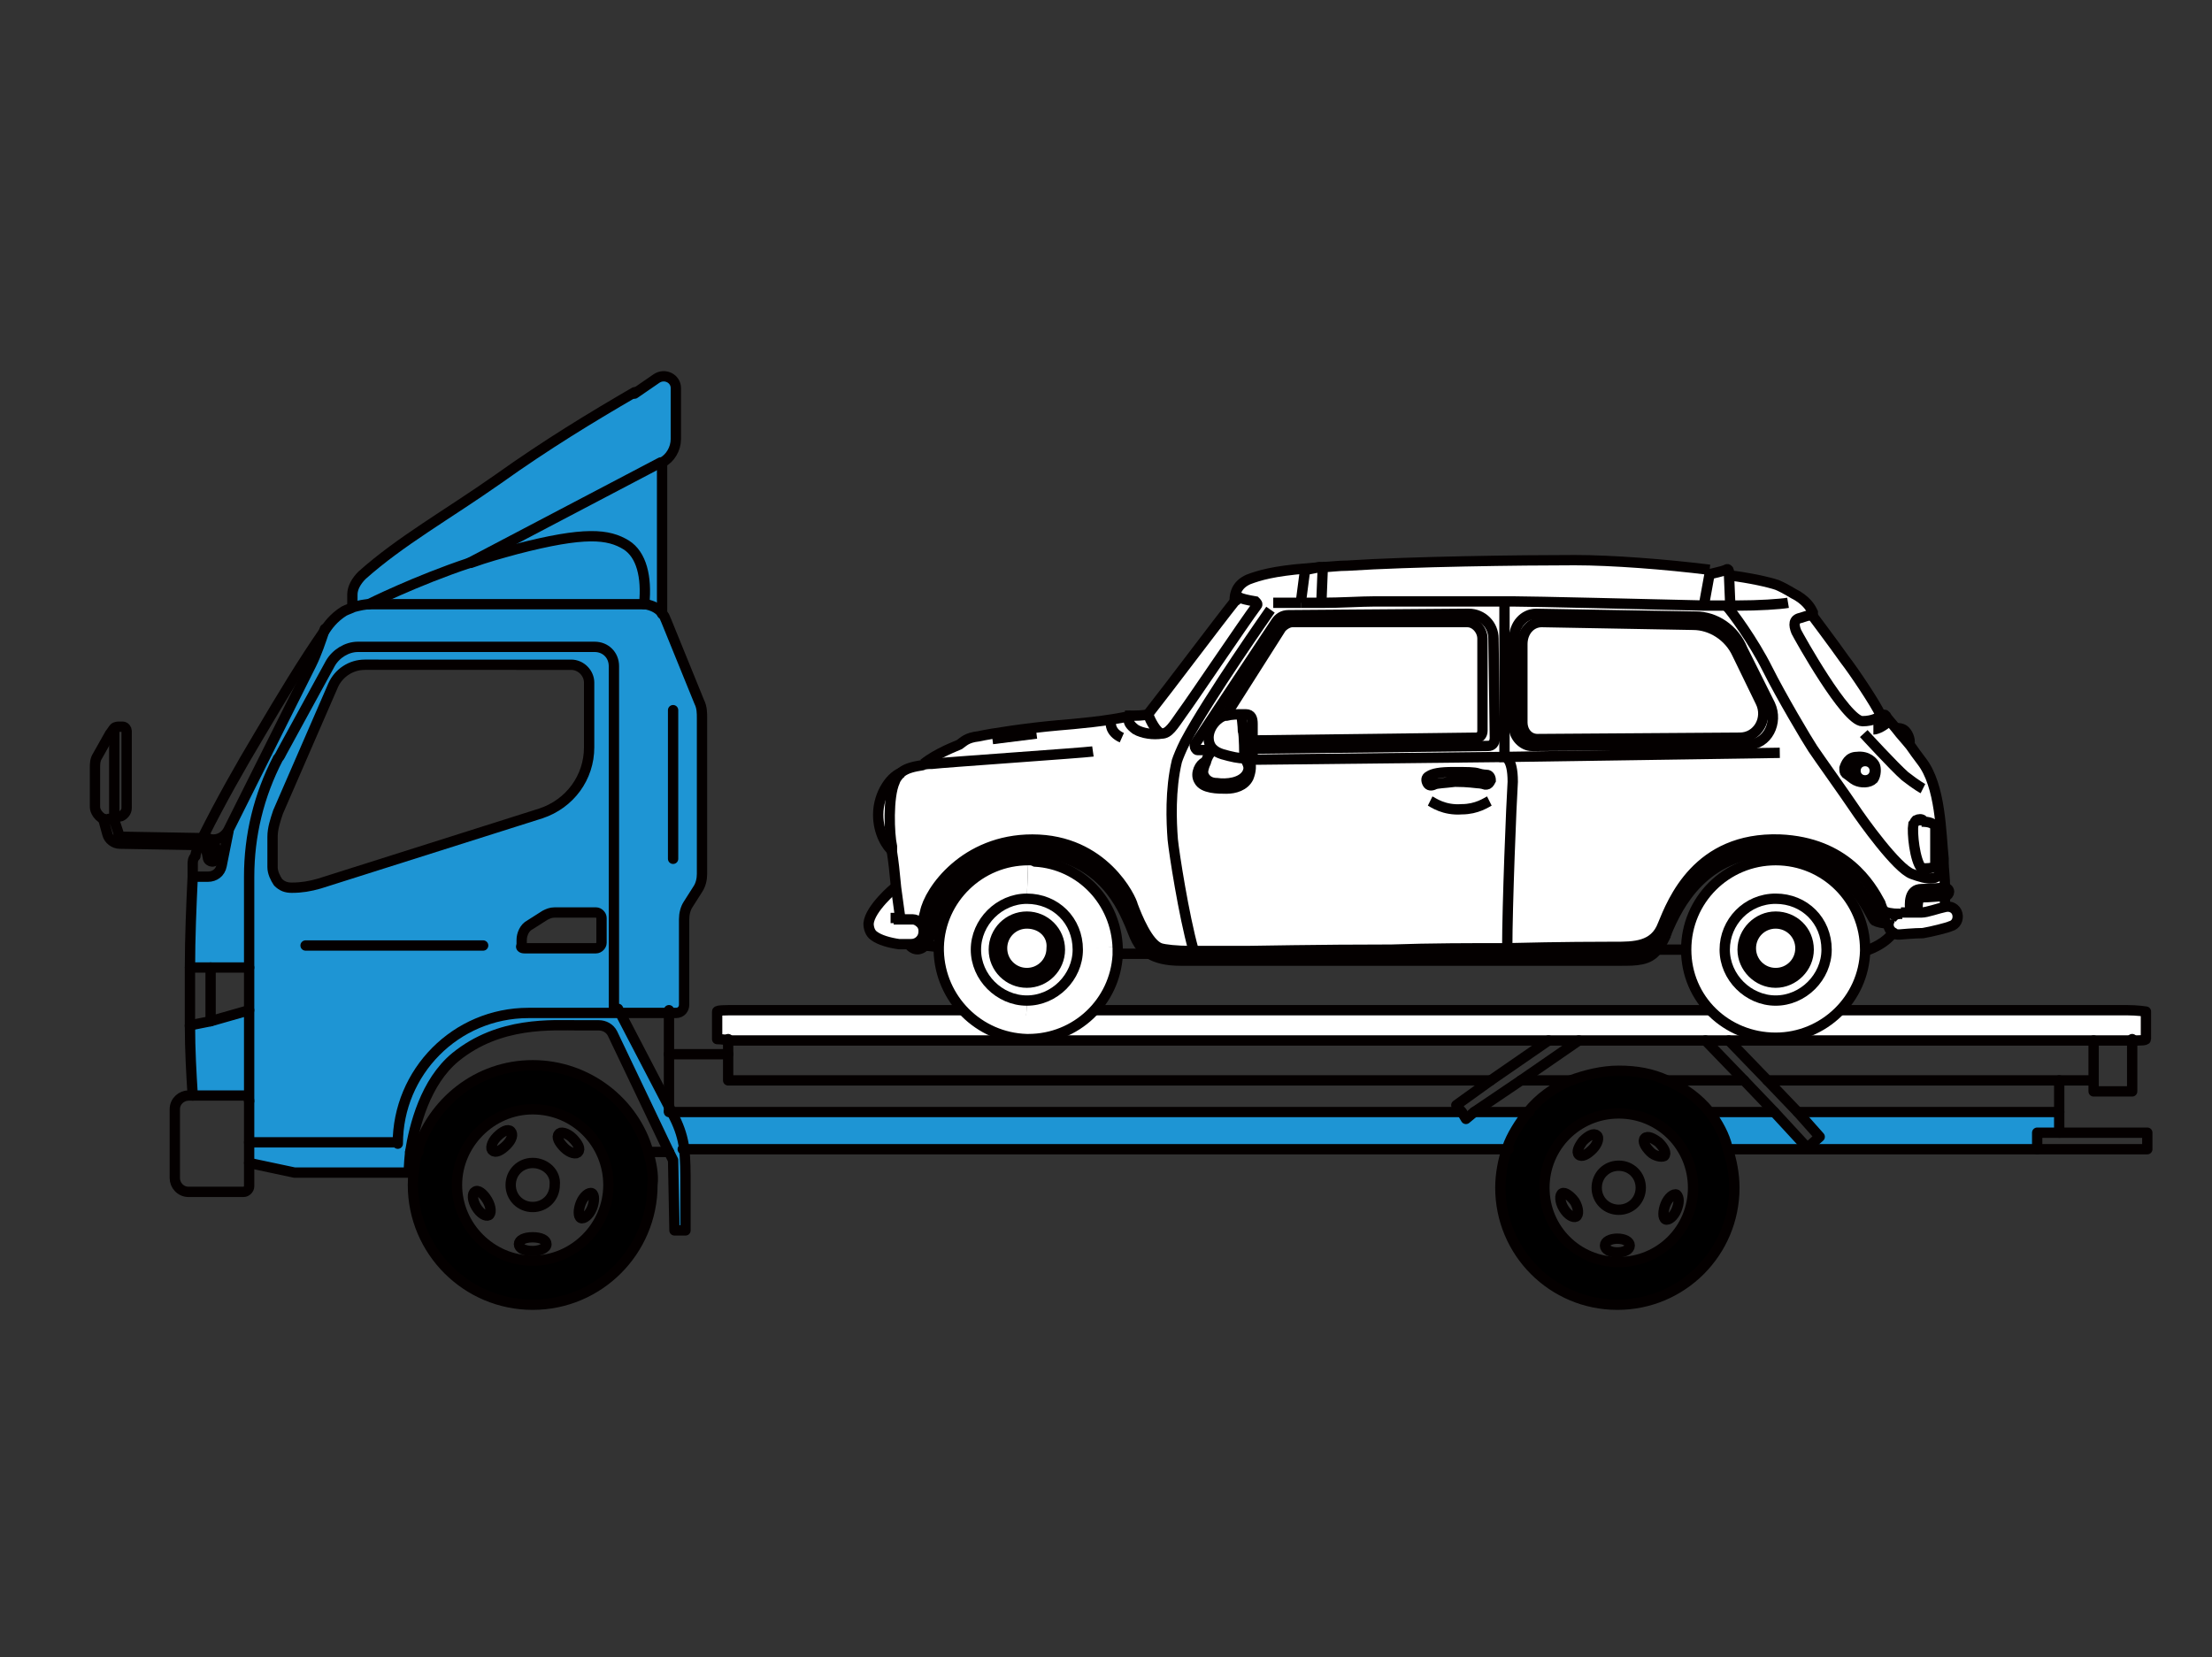 <?xml version="1.0" encoding="utf-8"?>
<!-- Generator: Adobe Illustrator 26.5.1, SVG Export Plug-In . SVG Version: 6.00 Build 0)  -->
<svg version="1.1" id="レイヤー_1" xmlns="http://www.w3.org/2000/svg" xmlns:xlink="http://www.w3.org/1999/xlink" x="0px"
	 y="0px" viewBox="0 0 160.7 120.4" style="enable-background:new 0 0 160.7 120.4;" xml:space="preserve">
<rect x="0" y="0" width="160.7" height="120.4" fill="#333333" stroke="none"/>
<style type="text/css">
	.st0{fill:none;}
	.st1{fill:#1E95D4;}
	.st2{fill:#FFFFFF;}
	.st3{fill:none;stroke:#040000;stroke-width:0.75;stroke-linecap:round;stroke-linejoin:round;stroke-miterlimit:10;}
	.st4{fill:none;stroke:#040000;stroke-width:0.75;stroke-miterlimit:10;}
</style>
<ellipse transform="matrix(0.707 -0.707 0.707 0.707 -8.54 46.364)" class="st0" cx="51.7" cy="33.5" rx="105.1" ry="105.1"/>
<g>
	<g id="XMLID_00000011011841260042993000000015483790624192561028_">
		<g>
			<polygon class="st1" points="132.2,82.6 130.6,80.8 149.6,80.8 149.6,82.3 148,82.3 148,83.5 131.3,83.5 131.3,83.4 			"/>
			<path class="st1" d="M131.3,83.4L131.3,83.4l-5.7,0c-0.3-1-0.9-1.8-1.5-2.6h4.7L131.3,83.4z"/>
			<path d="M124.2,80.8c0.6,0.8,1.2,1.7,1.5,2.6c0.3,0.9,0.5,1.9,0.5,2.9c0,4.7-3.8,8.5-8.5,8.5c-4.7,0-8.5-3.8-8.5-8.5
				c0-1,0.2-2,0.5-2.9c0.3-1,0.9-1.8,1.5-2.6c0.8-1,1.9-1.8,3.1-2.3c1.1-0.5,2.2-0.7,3.5-0.7c1.2,0,2.4,0.3,3.5,0.7
				C122.3,79.1,123.3,79.9,124.2,80.8z M117.6,91.7c3,0,5.4-2.4,5.4-5.4c0-3-2.4-5.4-5.4-5.4c-3,0-5.4,2.4-5.4,5.4
				C112.2,89.3,114.6,91.7,117.6,91.7z"/>
			<path class="st1" d="M107.1,80.8h4c-0.6,0.8-1.2,1.7-1.5,2.6h-60c-0.1-0.7-0.3-1.4-0.7-2.2l-0.2-0.4h57.5l0.3,0.4L107.1,80.8z"/>
			<path class="st2" d="M52,75.5v-2c0,0,0.6-0.1,1.4-0.1h101c0.8,0,1.4,0,1.4,0.1v2c0,0-0.4,0-1,0.1c-0.1,0-0.3,0-0.5,0h-2.3h-26.5
				h-1.7h-9.2h-2.2H53.4c-0.2,0-0.4,0-0.5,0C52.3,75.6,52,75.6,52,75.5z"/>
			<path class="st1" d="M49.2,28.1v3.7c0,0.7-0.4,1.3-1,1.7l-0.1,0l-13.9,7.3h0c-3.9,1.3-7.3,3-7.3,3c-0.4,0-0.8,0.1-1.2,0.2v-0.8
				c0-0.6,0.2-1.1,0.7-1.4c2.9-2.5,6.2-4.4,9.9-7c3.4-2.4,6.8-4.5,9.9-6.3l1.6-1.1C48.4,27,49.2,27.4,49.2,28.1z"/>
			<path class="st1" d="M49.6,83.5c0.2,0.9,0.1,1.7,0.1,2.8v3.2h-0.8l-0.1-5.1l-0.3-0.6l-4.1-8.6c-0.2-0.4-0.6-0.6-1-0.6h-1.4
				c-2,0-5.8-0.3-9,2.3c-2.2,1.8-3,5-3.3,6.9c-0.1,0.9-0.1,1.5-0.1,1.5h-8.3l-3.3-0.7V83h10.7v-0.1c0-5.3,4.3-9.5,9.5-9.5h6.3h0.2
				l3.8,7.3l0.1,0.2l0.2,0.4C49.2,82.1,49.4,82.8,49.6,83.5z"/>
			<path d="M47.1,83.7c0.2,0.8,0.3,1.6,0.3,2.4c0,4.8-3.9,8.7-8.7,8.7S30,90.9,30,86.1c0-0.8,0.1-1.6,0.3-2.4c1-3.6,4.4-6.3,8.4-6.3
				C42.7,77.4,46.1,80.1,47.1,83.7z M38.7,91.6c3,0,5.5-2.5,5.5-5.5c0-3-2.5-5.5-5.5-5.5c-3,0-5.5,2.5-5.5,5.5
				C33.2,89.2,35.7,91.6,38.7,91.6z"/>
			<path class="st1" d="M46.8,43.9c0.5,0.1,1,0.3,1.3,0.8c0.1,0.1,0.1,0.2,0.2,0.4l2.4,5.9c0.2,0.4,0.2,0.8,0.2,1.2v11.3
				c0,0.4-0.1,0.8-0.3,1.1l-0.7,1.1c-0.2,0.3-0.3,0.7-0.3,1.1v6.2c0,0.3-0.2,0.6-0.6,0.6h-0.4h-3.8h-0.2v-0.3V48.4
				c0-0.8-0.6-1.4-1.4-1.4H26c-0.8,0-1.6,0.5-2,1.2l-3.5,6.4c-0.1,0.2-0.2,0.4-0.3,0.5l-0.8-0.4l3.2-6.4c0.4-0.8,0.7-1.7,1-2.6
				c0.2-0.3,0.6-0.9,1.4-1.4c0.2-0.1,0.5-0.2,0.7-0.3c0.4-0.1,0.8-0.2,1.2-0.2h19.8C46.7,43.9,46.7,43.9,46.8,43.9z"/>
			<path class="st1" d="M26.5,48.4c-1,0-1.9,0.6-2.3,1.5l-4,9.2c-0.2,0.6-0.4,1.2-0.4,1.8V63c0,0.4,0.2,0.8,0.4,1
				c0.3,0.3,0.6,0.4,1,0.4c0.7,0,1.3-0.1,2-0.3l16.1-5.1c2.1-0.7,3.5-2.6,3.5-4.8v-4.7c0-0.7-0.6-1.3-1.3-1.3H26.5z M43.7,66.7
				c0-0.2-0.2-0.4-0.4-0.4h-3c-0.3,0-0.5,0.1-0.7,0.2l-1.1,0.7c-0.4,0.2-0.6,0.7-0.6,1.1v0.4c0,0.1,0.1,0.2,0.2,0.2h5.2
				c0.2,0,0.4-0.2,0.4-0.4V66.7z M20.5,54.6l3.5-6.4c0.4-0.7,1.2-1.2,2-1.2h17.3c0.8,0,1.4,0.6,1.4,1.4v24.7v0.3h-6.3
				c-5.3,0-9.5,4.3-9.5,9.5V83H18.1v-3v-6.6v-3.1v-6.6c0-3,0.7-5.9,2.1-8.6C20.3,54.9,20.4,54.8,20.5,54.6z"/>
			<path class="st1" d="M37.5,39.9c-1.1,0.3-2.2,0.6-3.3,1l13.9-7.3v11.1c-0.3-0.4-0.8-0.7-1.3-0.8c0.2-2-0.2-3.6-1.3-4.3
				C44.2,38.7,42.5,38.5,37.5,39.9z"/>
			<path class="st1" d="M46.6,43.9H26.8c0,0,3.4-1.6,7.3-3h0c1.1-0.4,2.2-0.7,3.3-1c5-1.3,6.7-1.1,8-0.3c1.2,0.7,1.5,2.3,1.3,4.3
				C46.7,43.9,46.7,43.9,46.6,43.9z"/>
			<path class="st1" d="M19.4,54.7l0.8,0.4c-1.4,2.7-2.1,5.6-2.1,8.6v6.6h-2.8h-1.5c0-2.3,0.1-4.5,0.2-6.7l0,0h1.1
				c0.5,0,0.9-0.3,1-0.8l0.5-2.5l-0.1,0c0,0,0,0,0,0L19.4,54.7z"/>
			<path class="st1" d="M18.1,73.4v6.6c0-0.2-0.2-0.4-0.4-0.4H14c-0.1-1.7-0.1-3.4-0.2-5.1v0l1.5-0.4L18.1,73.4z"/>
		</g>
		<g>
			<path class="st3" d="M14.8,60.7c1.2-2.4,2.6-4.9,4.1-7.4c1.6-2.7,3.1-5.2,4.7-7.5c0.2-0.3,0.6-0.9,1.4-1.4
				c0.2-0.1,0.5-0.2,0.7-0.3c0.4-0.1,0.8-0.2,1.2-0.2h19.8c0.1,0,0.1,0,0.2,0c0.5,0.1,1,0.3,1.3,0.8c0.1,0.1,0.1,0.2,0.2,0.4
				l2.4,5.9c0.2,0.4,0.2,0.8,0.2,1.2v11.3c0,0.4-0.1,0.8-0.3,1.1l-0.7,1.1c-0.2,0.3-0.3,0.7-0.3,1.1v6.2c0,0.3-0.2,0.6-0.6,0.6h-0.4
				h-3.8h-0.2h-6.3c-5.3,0-9.5,4.3-9.5,9.5V83H18.1"/>
			<path class="st3" d="M14.5,61.3c0,0.1-0.1,0.2-0.1,0.3c-0.1,0.2-0.2,0.4-0.2,0.6C14,62.4,14,62.6,14,62.8c0,0.3,0,0.6,0,0.9
				c-0.1,2.1-0.2,4.4-0.2,6.7c0,0.4,0,0.8,0,1.2c0,1,0,2,0,3"/>
			<path class="st3" d="M13.8,74.5c0,1.8,0.1,3.5,0.2,5.1"/>
			<path class="st3" d="M18.1,83v-3c0-0.2-0.2-0.4-0.4-0.4H14h-0.3c-0.5,0-1,0.4-1,1v5c0,0.5,0.4,1,1,1h4c0.2,0,0.4-0.2,0.4-0.4
				v-1.7V83z"/>
			<path class="st3" d="M18.1,84.5l3.3,0.7h8.3c0,0,0-0.6,0.1-1.5c0.3-1.9,1.1-5.1,3.3-6.9c3.2-2.6,7-2.3,9-2.3h1.4
				c0.4,0,0.8,0.2,1,0.6l4.1,8.6l0.3,0.6l0.1,5.1h0.8v-3.2c0-1.1,0-1.9-0.1-2.8c-0.1-0.7-0.3-1.4-0.7-2.2l-0.2-0.4l-0.1-0.2
				l-3.8-7.3"/>
			<line class="st3" x1="128.9" y1="80.8" x2="124.2" y2="80.8"/>
			<line class="st3" x1="149.6" y1="80.8" x2="130.6" y2="80.8"/>
			<line class="st3" x1="106.2" y1="80.8" x2="48.6" y2="80.8"/>
			<line class="st3" x1="111.1" y1="80.8" x2="107.1" y2="80.8"/>
			<polyline class="st3" points="48.6,73.4 48.6,76.6 48.6,80.7 			"/>
			<path class="st3" d="M44.6,73.4v-0.3V48.4c0-0.8-0.6-1.4-1.4-1.4H26c-0.8,0-1.6,0.5-2,1.2l-3.5,6.4c-0.1,0.2-0.2,0.4-0.3,0.5
				c-1.4,2.7-2.1,5.6-2.1,8.6v6.6v3.1v6.6"/>
			<path class="st3" d="M20.2,64.1c0.3,0.3,0.6,0.4,1,0.4c0.7,0,1.3-0.1,2-0.3l16.1-5.1c2.1-0.7,3.5-2.6,3.5-4.8v-4.7
				c0-0.7-0.6-1.3-1.3-1.3H26.5c-1,0-1.9,0.6-2.3,1.5l-4,9.2c-0.2,0.6-0.4,1.2-0.4,1.8V63C19.8,63.4,20,63.8,20.2,64.1z"/>
			<line class="st3" x1="48.9" y1="51.6" x2="48.9" y2="62.4"/>
			<path class="st3" d="M38.1,68.9h5.2c0.2,0,0.4-0.2,0.4-0.4v-1.8c0-0.2-0.2-0.4-0.4-0.4h-3c-0.3,0-0.5,0.1-0.7,0.2l-1.1,0.7
				c-0.4,0.2-0.6,0.7-0.6,1.1v0.4C37.8,68.8,37.9,68.9,38.1,68.9z"/>
			<path class="st3" d="M15.3,61h0.2c0.5,0,0.9-0.3,1.1-0.7c0,0,0,0,0,0l2.8-5.6l3.2-6.4c0.4-0.8,0.7-1.7,1-2.6"/>
			<polyline class="st3" points="13.8,70.3 15.3,70.3 18.1,70.3 			"/>
			<polyline class="st3" points="18.1,73.4 15.3,74.2 13.8,74.5 13.8,74.5 			"/>
			<line class="st3" x1="15.3" y1="74.2" x2="15.3" y2="70.3"/>
			<path class="st3" d="M7.5,59.5l0.3,1.1c0.1,0.4,0.5,0.7,0.9,0.7l5.8,0.1h0.1c0.2,0,0.4,0.2,0.4,0.4l0.1,0.5
				c0,0.2,0.2,0.3,0.3,0.3c0.2,0,0.3-0.1,0.3-0.3c0,0,0,0,0,0l0-0.5c0-0.2-0.1-0.4-0.2-0.6c-0.1-0.2-0.3-0.3-0.6-0.3
				c-0.1,0-0.2,0-0.2,0l-5.8-0.1c-0.2,0-0.3-0.1-0.3-0.3l-0.3-0.9"/>
			<path class="st3" d="M7.5,59.5c0.1,0,0.3,0.1,0.4,0l0.2,0l0.2-0.1l0.5-0.1C9,59.2,9.2,59,9.2,58.7v-5.6c0-0.1-0.1-0.3-0.3-0.3
				H8.7c-0.1,0-0.3,0-0.4,0.1C8.2,53,8.1,53.2,8,53.3l-0.9,1.6c-0.2,0.3-0.2,0.6-0.2,0.9v2.7c0,0.2,0,0.3,0.1,0.5
				C7.1,59.2,7.3,59.4,7.5,59.5z"/>
			<line class="st3" x1="8.3" y1="59.4" x2="8.3" y2="53"/>
			<path class="st3" d="M154.9,75.6c0.6,0,1,0,1-0.1v-2c0,0-0.6-0.1-1.4-0.1h-101c-0.8,0-1.4,0-1.4,0.1v2c0,0,0.4,0,0.9,0.1
				c0.2,0,0.4,0,0.5,0h59.1h2.2h9.2h1.7h26.5h2.3C154.6,75.6,154.8,75.6,154.9,75.6z"/>
			<path class="st3" d="M47.1,83.7c-1-3.6-4.4-6.3-8.4-6.3c-4,0-7.3,2.7-8.4,6.3c-0.2,0.8-0.3,1.6-0.3,2.4c0,4.8,3.9,8.7,8.7,8.7
				s8.7-3.9,8.7-8.7C47.5,85.3,47.3,84.5,47.1,83.7z"/>
			<path class="st3" d="M38.7,80.6c-3,0-5.5,2.5-5.5,5.5c0,3,2.5,5.5,5.5,5.5c3,0,5.5-2.5,5.5-5.5C44.2,83.1,41.8,80.6,38.7,80.6z"
				/>
			<path class="st3" d="M38.7,84.5c-0.9,0-1.6,0.7-1.6,1.6c0,0.9,0.7,1.6,1.6,1.6c0.9,0,1.6-0.7,1.6-1.6
				C40.4,85.2,39.6,84.5,38.7,84.5z"/>
			<path class="st3" d="M37.1,82.2c-0.2-0.2-0.6,0-1,0.4c-0.4,0.4-0.5,0.9-0.3,1c0.2,0.2,0.6,0,1-0.4S37.3,82.4,37.1,82.2z"/>
			<path class="st3" d="M42,83.7c0.2-0.2,0-0.6-0.4-1c-0.4-0.4-0.9-0.5-1-0.3c-0.2,0.2,0,0.6,0.4,1C41.4,83.8,41.9,83.9,42,83.7z"/>
			<path class="st3" d="M42.2,88.5c0.2,0.1,0.6-0.2,0.8-0.7c0.2-0.5,0.2-1,0-1.1c-0.2-0.1-0.6,0.2-0.8,0.7
				C42,87.9,42,88.4,42.2,88.5z"/>
			<path class="st3" d="M37.7,90.4c0,0.3,0.4,0.5,1,0.5c0.5,0,1-0.2,1-0.5c0-0.3-0.4-0.5-1-0.5C38.1,89.9,37.7,90.1,37.7,90.4z"/>
			<path class="st3" d="M34.5,86.6c-0.2,0.1-0.2,0.6,0.1,1.1c0.3,0.5,0.7,0.7,0.9,0.6c0.2-0.1,0.2-0.6-0.1-1.1
				C35.1,86.7,34.7,86.4,34.5,86.6z"/>
			<path class="st3" d="M124.2,80.8c-0.8-1-1.9-1.8-3.1-2.3c-1.1-0.5-2.2-0.7-3.5-0.7c-1.2,0-2.4,0.3-3.5,0.7
				c-1.2,0.5-2.3,1.3-3.1,2.3c-0.6,0.8-1.2,1.7-1.5,2.6c-0.3,0.9-0.5,1.9-0.5,2.9c0,4.7,3.8,8.5,8.5,8.5c4.7,0,8.5-3.8,8.5-8.5
				c0-1-0.2-2-0.5-2.9C125.3,82.5,124.8,81.6,124.2,80.8z"/>
			<path class="st3" d="M117.6,80.9c-3,0-5.4,2.4-5.4,5.4c0,3,2.4,5.4,5.4,5.4c3,0,5.4-2.4,5.4-5.4C123,83.3,120.6,80.9,117.6,80.9z
				"/>
			<path class="st3" d="M117.6,84.7c-0.9,0-1.6,0.7-1.6,1.6c0,0.9,0.7,1.6,1.6,1.6c0.9,0,1.6-0.7,1.6-1.6
				C119.2,85.4,118.5,84.7,117.6,84.7z"/>
			<path class="st3" d="M116,82.5c-0.2-0.2-0.6,0-1,0.4c-0.3,0.4-0.5,0.8-0.3,1c0.2,0.2,0.6,0,1-0.4C116.1,83.1,116.2,82.6,116,82.5
				z"/>
			<path class="st3" d="M120.9,84c0.2-0.2,0-0.6-0.4-1c-0.4-0.3-0.8-0.5-1-0.3c-0.2,0.2,0,0.6,0.4,1C120.2,84,120.7,84.1,120.9,84z"
				/>
			<path class="st3" d="M121,88.6c0.2,0.1,0.6-0.2,0.8-0.7c0.2-0.5,0.2-0.9,0-1.1c-0.2-0.1-0.6,0.2-0.8,0.7
				C120.8,88,120.8,88.5,121,88.6z"/>
			<path class="st3" d="M116.6,90.5c0,0.3,0.4,0.5,0.9,0.5c0.5,0,0.9-0.2,0.9-0.5c0-0.3-0.4-0.5-0.9-0.5
				C117,90,116.6,90.2,116.6,90.5z"/>
			<path class="st3" d="M113.5,86.7c-0.2,0.1-0.2,0.6,0.1,1.1c0.3,0.5,0.7,0.7,0.9,0.6c0.2-0.1,0.2-0.6-0.1-1.1
				C114.1,86.9,113.7,86.6,113.5,86.7z"/>
			<line class="st3" x1="52.9" y1="76.6" x2="48.6" y2="76.6"/>
			<line class="st3" x1="114.2" y1="78.5" x2="110.5" y2="78.5"/>
			<polyline class="st3" points="52.9,75.5 52.9,75.6 52.9,76.6 52.9,78.5 108.3,78.5 			"/>
			<polyline class="st3" points="152.1,78.5 149.6,78.5 128.4,78.5 			"/>
			<line class="st3" x1="126.7" y1="78.5" x2="121.1" y2="78.5"/>
			<polyline class="st3" points="148,83.5 131.3,83.5 125.7,83.5 			"/>
			<line class="st3" x1="109.6" y1="83.5" x2="49.6" y2="83.5"/>
			<polyline class="st3" points="149.6,78.5 149.6,80.8 149.6,82.3 			"/>
			<polyline class="st3" points="123.9,75.6 126.7,78.5 128.9,80.8 131.3,83.4 132.2,82.6 130.6,80.8 128.4,78.5 125.6,75.6 			"/>
			<polyline class="st3" points="112.5,75.6 108.3,78.5 105.8,80.3 106.2,80.8 106.5,81.3 107.1,80.8 110.5,78.5 114.7,75.6 			"/>
			<path class="st3" d="M46.1,28.5c-3.1,1.8-6.4,3.8-9.9,6.3c-3.7,2.6-7.1,4.5-9.9,7c-0.4,0.4-0.7,0.9-0.7,1.4V44"/>
			<line class="st3" x1="48.1" y1="44.6" x2="48.1" y2="33.6"/>
			<path class="st3" d="M46.8,43.9c0.2-2-0.2-3.6-1.3-4.3c-1.3-0.8-3-1-8,0.3c-1.1,0.3-2.2,0.6-3.3,1"/>
			<path class="st3" d="M34.1,40.9c-3.9,1.3-7.3,3-7.3,3"/>
			<path class="st3" d="M34.1,40.9L34.1,40.9l13.9-7.3l0.1,0c0.6-0.3,1-1,1-1.7v-3.7c0-0.7-0.8-1.1-1.4-0.7l-1.6,1.1"/>
			<line class="st3" x1="22.2" y1="68.7" x2="35.1" y2="68.7"/>
			<polygon class="st3" points="149.6,82.3 148,82.3 148,83.5 148,83.5 156,83.5 156,82.3 			"/>
			<polyline class="st3" points="152.1,75.6 152.1,78.5 152.1,79.3 154.9,79.3 154.9,75.6 154.9,75.5 			"/>
			<line class="st3" x1="30.4" y1="83.7" x2="29.8" y2="83.7"/>
			<line class="st3" x1="48.6" y1="83.7" x2="47.1" y2="83.7"/>
			<path class="st3" d="M14,63.7h1.1c0.5,0,0.9-0.3,1-0.8l0.5-2.5"/>
		</g>
	</g>
	<g>
		<g id="XMLID_00000009548272122735342920000001679975722518747042_">
			<g>
				<path class="st2" d="M139.2,59.6c0.1,0,0.3,0,0.5,0c0.4,0,1,0.2,1,0.5c0,0.7,0,2.3,0,2.6c0,0.3-0.6,0.4-1,0.3
					c-0.4-0.6-0.7-2.6-0.6-3.2C139,59.8,139.1,59.7,139.2,59.6z"/>
				<path class="st2" d="M139.3,66.3c0-0.9,0.1-1.1,0.3-1.1c0.5,0,1.5-0.1,1.7-0.1c0,0.3,0,0.5,0,0.7c0,0,0,0,0,0
					c-0.5,0.1-1.3,0.4-1.7,0.4C139.5,66.3,139.4,66.3,139.3,66.3L139.3,66.3z"/>
				<path class="st2" d="M137.6,67.8c-0.2-0.1-0.3-0.3-0.4-0.6c0,0,0-0.1,0-0.1c0-0.1,0-0.2,0.1-0.3c0.1-0.2,0.3-0.4,0.6-0.4
					c0,0,0,0,0.1,0c0,0,0,0,0,0c0.1,0,0.4,0,0.6,0c0.2,0,0.4,0,0.6,0c0.1,0,0.2,0,0.3,0c0.4,0,1.2-0.3,1.7-0.4c0,0,0,0,0,0
					c0.4-0.1,0.8,0.1,0.9,0.5c0.1,0.4-0.1,0.8-0.5,0.9c-0.1,0-1.4,0.4-2,0.5c-0.6,0.1-1.7,0.1-1.7,0.1c0,0,0,0,0,0
					C137.8,67.9,137.7,67.8,137.6,67.8z"/>
				<path class="st2" d="M134.7,56c0-0.4,0.3-0.7,0.7-0.7c0.4,0,0.7,0.3,0.7,0.7c0,0.4-0.3,0.7-0.7,0.7
					C135.1,56.7,134.7,56.4,134.7,56z"/>
				<path class="st2" d="M134.1,47.9c0.7,0.9,2.3,3.3,2.6,4c-0.2,0.1-0.6,0.4-1.4,0.4c-1.2,0-4.6-6.1-4.8-6.5
					c-0.2-0.5-0.2-0.9,0.3-1c0.3-0.1,0.6-0.2,0.8-0.2C131.6,44.5,133.3,47,134.1,47.9z"/>
				<path class="st2" d="M129,67.1c1,0,1.8,0.8,1.8,1.8c0,1-0.8,1.8-1.8,1.8c-1,0-1.8-0.8-1.8-1.8C127.2,67.9,128,67.1,129,67.1z"/>
				<path class="st2" d="M127.9,51c0.6,1.2-0.3,2.6-1.5,2.6l-14.7,0.1c-0.7,0-1.1-0.6-1.1-1.2v-5.7c0-0.9,0.6-1.6,1.4-1.6l11,0.2
					c1.4,0,2.6,0.8,3.2,2.1L127.9,51z"/>
				<path class="st2" d="M127.2,69c0,1,0.8,1.8,1.8,1.8c1,0,1.8-0.8,1.8-1.8c0-1-0.8-1.8-1.8-1.8C128,67.1,127.2,67.9,127.2,69z
					 M126.6,69c0-1.3,1.1-2.4,2.4-2.4c1.3,0,2.4,1.1,2.4,2.4c0,1.3-1.1,2.4-2.4,2.4C127.7,71.4,126.6,70.3,126.6,69z"/>
				<path class="st2" d="M129,65.3c2,0,3.7,1.7,3.7,3.7c0,2-1.7,3.7-3.7,3.7c-2.1,0-3.7-1.7-3.7-3.7C125.3,66.9,127,65.3,129,65.3z
					 M129,66.6c-1.3,0-2.4,1.1-2.4,2.4c0,1.3,1.1,2.4,2.4,2.4c1.3,0,2.4-1.1,2.4-2.4C131.4,67.6,130.3,66.6,129,66.6z"/>
				<path class="st2" d="M125.6,41.6c1.6,0.2,2.9,0.5,3.5,0.7c0.6,0.3,1.1,0.5,1.5,0.8l-0.6,0.7c-0.6,0.1-2.1,0.2-3.7,0.2
					c-0.1,0-0.3,0-0.5,0L125.6,41.6C125.6,41.6,125.6,41.6,125.6,41.6z"/>
				<path class="st2" d="M139.7,59.6c-0.1-0.1-0.3-0.1-0.5,0c-0.1,0.1-0.1,0.2-0.2,0.3c-0.1,0.6,0.1,2.6,0.6,3.2c0.4,0,1.1,0,1-0.3
					c0-0.3,0-2,0-2.6C140.6,59.8,140.1,59.7,139.7,59.6z M134.3,56.2c0.1,0.1,0.3,0.3,0.6,0.5c0.4,0.2,1,0.2,1.3-0.1
					c0.2-0.3,0.2-0.8,0.1-1s-0.5-0.7-1.3-0.6c-0.6,0-0.8,0.5-0.9,0.8C134.1,56,134.2,56.1,134.3,56.2z M137.7,52.9
					c0.3,0.3,0.6,0.7,1,1.2c0.3,0.3,0.5,0.7,0.8,1.1c1.4,1.9,1.4,5.3,1.6,7.1l0,0.2c0,0,0,0,0,0c0,0,0,0,0,0c0,0,0,0,0,0.1
					c0,1.4-1.1,1.1-2.2,0.8c-1.1-0.4-3.6-3.8-4.2-4.8c-0.6-0.9-2.6-3.7-3-4.3s-2.3-3.7-3.3-5.8c-1-2-2.7-4.2-3-4.6v0
					c0.1,0,0.2,0,0.3,0c0.2,0,0.4,0,0.5,0c1.6,0,3.1-0.1,3.7-0.2l0.6-0.7c0.8,0.6,1,1,1.1,1.2c0,0.1,0,0.2-0.1,0.2
					c-0.2,0-0.5,0.1-0.8,0.2c-0.5,0.2-0.5,0.6-0.3,1c0.2,0.5,3.6,6.5,4.8,6.5c0.8,0,1.2-0.3,1.4-0.4c0.1-0.1,0.2-0.1,0.3,0
					C137,52.1,137.3,52.4,137.7,52.9z"/>
				<path class="st2" d="M132.7,69c0-2-1.7-3.7-3.7-3.7c-2.1,0-3.7,1.7-3.7,3.7c0,2,1.7,3.7,3.7,3.7C131.1,72.7,132.7,71,132.7,69z
					 M129,62.5c3.6,0,6.5,2.9,6.5,6.5c0,0,0,0.1,0,0.1c-0.1,3.5-3,6.3-6.5,6.3c-3.6,0-6.5-2.9-6.5-6.4c0,0,0,0,0,0
					C122.5,65.4,125.4,62.5,129,62.5z"/>
				<path class="st2" d="M125.6,41.6l0.1,2.4c-0.1,0-0.2,0-0.3,0c-0.4,0-1,0-1.6,0l0.4-2.2l0.1,0l0.8-0.2l0.3-0.1
					C125.5,41.4,125.6,41.5,125.6,41.6C125.6,41.6,125.6,41.6,125.6,41.6z"/>
				<path class="st2" d="M128.7,51.2c0.6,1.3-0.3,2.9-1.6,2.9l-15.7,0.1c-0.7,0-1.3-0.6-1.3-1.4v-6.5c0-1,0.7-1.8,1.6-1.8l11.6,0.2
					c1.5,0,2.8,1,3.4,2.4L128.7,51.2z M126.3,47.5c-0.6-1.3-1.9-2.1-3.2-2.1l-11-0.2c-0.8,0-1.4,0.7-1.4,1.6v5.7
					c0,0.7,0.5,1.2,1.1,1.2l14.7-0.1c1.3,0,2.1-1.4,1.5-2.6L126.3,47.5z"/>
				<path class="st2" d="M128.7,51.2l-2-4c-0.6-1.5-2-2.4-3.4-2.4l-11.6-0.2c-0.9,0-1.6,0.8-1.6,1.8v6.5c0,0.8,0.6,1.4,1.3,1.4
					l15.7-0.1C128.4,54.1,129.3,52.5,128.7,51.2z M136.8,66.2c-0.1,0-0.2-0.3-0.3-0.6c-0.7-1.3-2.5-4.4-7.3-4.6
					c-6-0.2-7.8,4.5-8.5,6.2c-0.6,1.6-2.1,1.6-3.5,1.6c-0.1,0-0.2,0-0.3,0c-0.5,0-3.6,0-7.5,0.1c0-3.1,0.3-10.6,0.4-12.1
					c0-1.8-0.6-1.8-0.6-1.8v0l0-11.3c0.3,0,0.6,0,0.8,0c1.3,0,9.6,0.2,13.8,0.3c0.6,0,1.2,0,1.6,0v0c0.4,0.4,2,2.6,3,4.6
					c1,2,2.9,5.2,3.3,5.8s2.4,3.4,3,4.3c0.6,0.9,3.1,4.4,4.2,4.8c1.1,0.4,2.2,0.7,2.2-0.8c0,0.4,0.1,1.1,0.1,1.8
					c-0.1,0-1.2,0.1-1.7,0.1c-0.9,0-0.9,1-0.8,1.7c0,0,0,0,0,0c-0.3,0-0.5,0-0.6,0c0,0,0,0,0,0c0,0,0,0-0.1,0
					C137.4,66.3,136.9,66.3,136.8,66.2z"/>
				<path class="st2" d="M121.1,67.9c-0.2,0.4-0.4,0.8-0.6,1c-0.6,0.8-1.5,0.8-2.7,0.8c-0.5,0-3.9,0-8.3,0c0-0.1,0-0.3,0-0.5
					c3.9,0,7-0.1,7.5-0.1c0.1,0,0.2,0,0.3,0c0.8,0,1.7,0,2.4-0.3c0.6-0.2,1.1-0.6,1.4-1.4c0-0.1,0.1-0.1,0.1-0.2
					c0.6-1.7,2.4-6.2,8-5.9c1.5,0.1,4.5,0.2,6.9,4.4c0.2,0.4,0.3,0.6,0.5,0.7c0.1,0.1,0.4,0.2,0.8,0.2c0,0.1-0.1,0.2-0.1,0.3
					c-0.4,0-0.8-0.1-1-0.2c-0.3-0.2-1.9-5-7.3-5c-5.1,0-7,3.9-7.8,5.8C121.2,67.8,121.1,67.9,121.1,67.9z"/>
				<path class="st2" d="M136.5,66.5c-0.1-0.1-0.3-0.3-0.5-0.7c-2.4-4.2-5.4-4.3-6.9-4.4c-5.7-0.2-7.4,4.3-8,5.9
					c0,0.1-0.1,0.1-0.1,0.2c-0.3,0.7-0.8,1.1-1.4,1.4c-0.8,0.3-1.6,0.3-2.4,0.3c-0.1,0-0.2,0-0.3,0c-0.5,0-3.6,0-7.5,0.1
					c0-0.1,0-0.3,0-0.4c3.9,0,7-0.1,7.5-0.1c0.1,0,0.2,0,0.3,0c1.4,0,2.9,0,3.5-1.6c0.7-1.8,2.5-6.5,8.5-6.2
					c4.8,0.2,6.5,3.3,7.3,4.6c0.1,0.2,0.3,0.5,0.3,0.6c0.1,0.1,0.6,0.2,1.1,0.2c-0.3,0-0.5,0.2-0.6,0.4
					C137,66.7,136.7,66.6,136.5,66.5z"/>
				<path class="st2" d="M107.3,56.9c-0.1,0-0.6-0.1-1.6-0.1c-0.8,0-1.3,0-1.5,0.2c-0.2,0.1-0.4,0-0.5-0.1c-0.1-0.2,0-0.4,0.1-0.5
					c0.3-0.2,0.8-0.2,1.8-0.3c1,0,1.5,0.1,1.8,0.1c0.3,0,0.6,0.1,0.6,0.1c0.2,0,0.3,0.2,0.3,0.4c0,0.2-0.2,0.3-0.4,0.3
					c0,0,0,0-0.1,0C107.8,57,107.5,56.9,107.3,56.9z"/>
				<path class="st2" d="M114.4,40.7c2.7,0,6.6,0.3,9.8,0.7l0,0.3l-0.1,0l-0.4,2.2c-4.3-0.1-12.5-0.3-13.8-0.3c-0.2,0-0.5,0-0.8,0
					c-2.4,0-7.7,0-9.4,0c-0.9,0-2.4,0-3.8,0.1l0.1-2.5c0.5,0,1.2-0.1,1.8-0.1C102.5,40.8,110.5,40.7,114.4,40.7z"/>
				<path class="st2" d="M96.1,41.2L96,43.7c-0.5,0-1,0-1.5,0l0.3-2.3l0.1,0l1-0.2h0L96.1,41.2L96.1,41.2z"/>
				<path class="st2" d="M91,53.8c0,0.2,0,0.4,0,0.6c0,0.2,0,0.4,0,0.4c0,0.2,0,0.3-0.2,0.3c0,0-0.1,0-0.2,0c0,0-0.1,0-0.2,0h0
					c0,0,0,0,0,0l0,0c0-0.3,0-1.8,0-2.1c0-0.3-0.1-1.1-0.1-1.1v0c0.1,0,0.1,0,0.2,0c0.4,0,0.5,0.3,0.5,0.7C91,52.9,91,53.3,91,53.8z
					"/>
				<path class="st2" d="M89.1,52c0.4-0.1,0.8-0.1,1.2-0.1v0c0,0,0,0.8,0.1,1.1c0,0.3,0,1.8,0,2.1l0,0c0,0,0,0,0,0
					c-0.4,0-1-0.1-1.6-0.3c-0.3-0.1-0.6-0.2-0.7-0.4c0,0,0,0,0,0c-0.2-0.2-0.3-0.5-0.3-0.8c0-0.8,0.7-1.5,1.2-1.6
					C89,52.1,89,52,89.1,52z"/>
				<path class="st2" d="M90.3,51.9c-0.4,0-0.8,0-1.2,0.1l4-6.3c0.2-0.3,0.5-0.4,0.8-0.4h12.8c0.6,0,1.1,0.5,1.1,1.2v6.7
					c0,0.3-0.2,0.5-0.4,0.5L91,53.8c0-0.5,0-1,0-1.2c0-0.4-0.1-0.7-0.5-0.7C90.4,51.9,90.4,51.9,90.3,51.9z"/>
				<path class="st2" d="M88.8,54.9c0.7,0.2,1.2,0.3,1.6,0.3h0c0,0,0,0,0,0c0.2,0.4,0.4,0.7,0.1,1c-0.4,0.6-1.6,0.7-2.2,0.7
					c-0.7-0.1-1-0.5-1-0.8c0-0.2,0.1-0.5,0.2-0.7c0.1-0.3,0.3-0.6,0.5-0.9C88.2,54.7,88.5,54.8,88.8,54.9z"/>
				<path class="st2" d="M108.1,54.2L91,54.4c0-0.2,0-0.4,0-0.6l16.3-0.2c0.2,0,0.4-0.2,0.4-0.5v-6.7c0-0.6-0.5-1.2-1.1-1.2H93.9
					c-0.3,0-0.6,0.2-0.8,0.4l-4,6.3c0,0-0.1,0-0.1,0c-0.5,0.1-1.2,0.8-1.2,1.6c0,0.3,0.1,0.6,0.3,0.8l-1.1,0c-0.2,0-0.3-0.2-0.2-0.3
					c0,0,0,0,0-0.1l5.9-8.9c0.2-0.3,0.5-0.5,0.9-0.5l13.1-0.1c1,0,1.8,0.8,1.8,1.8l0.1,7.2C108.6,54,108.4,54.2,108.1,54.2z"/>
				<path class="st2" d="M109.5,69.8c-7.9,0-18.9,0-22.6,0c0-0.1-0.1-0.2-0.1-0.3c0.2,0,0.5,0,0.8,0c0.7,0,1.6,0,2.4,0
					c0.3,0,0.6,0,0.8,0c0.4,0,5,0,10.4-0.1c2.8,0,5.8-0.1,8.4-0.1C109.4,69.5,109.4,69.7,109.5,69.8z"/>
				<path class="st2" d="M90.6,69.5c-0.1,0-0.4,0-0.8,0c-0.8,0-1.6,0-2.4,0c-0.3,0-0.5,0-0.8,0c0-0.1-0.1-0.3-0.1-0.5
					c1.2,0,2.5,0,3.3,0c0.3,0,0.6,0,0.8,0c0.4,0,5,0,10.4-0.1c2.8,0,5.8,0,8.4-0.1c0,0.2,0,0.3,0,0.4c-2.6,0-5.6,0-8.4,0.1
					C95.7,69.5,91,69.5,90.6,69.5z"/>
				<path class="st2" d="M107.9,57c0.2,0,0.3-0.1,0.4-0.3c0-0.2-0.1-0.4-0.3-0.4c0,0-0.3,0-0.6-0.1c-0.3-0.1-0.8-0.1-1.8-0.1
					c-1,0-1.5,0.1-1.8,0.3c-0.2,0.1-0.2,0.3-0.1,0.5c0.1,0.2,0.3,0.2,0.5,0.1c0.2-0.1,0.7-0.1,1.5-0.2c1,0,1.5,0.1,1.6,0.1
					C107.5,56.9,107.8,57,107.9,57C107.9,57,107.9,57,107.9,57z M90.8,55.2l18.4-0.2v0c0,0,0.6,0,0.6,1.8c0,1.5-0.4,8.9-0.4,12.1
					c-2.6,0-5.6,0-8.4,0.1C95.7,69,91,69.1,90.6,69.1c-0.2,0-0.4,0-0.8,0c-0.8,0-2.1,0-3.3,0c-0.7-2.4-1.4-6.9-1.5-8
					c-0.1-1.3-0.2-3.7,0.3-5.7c0.1-0.3,0.3-0.8,0.6-1.4l0.6,0.2c0,0.1,0.1,0.3,0.2,0.3l1.1,0c0,0,0,0,0,0c-0.2,0.2-0.4,0.5-0.5,0.9
					c-0.3,0.1-0.7,0.8-0.4,1.3c0.3,0.6,1.4,0.6,2,0.6c0.6,0,1.3-0.2,1.6-0.8C91,55.9,91,55.5,90.8,55.2z"/>
				<path class="st2" d="M86,51.8c-0.7,1-1.1,1.6-1.5,1.5c0,0,0,0-0.1,0c-0.4-0.1-0.8-1-1-1.4c1.5-2,5.2-6.8,6.3-8.2
					c0.1-0.1,0.2-0.2,0.3-0.3c0.2,0.1,0.6,0.3,1.2,0.3c0.1,0,0.2,0.2,0.1,0.3C90.5,45.2,86.5,51,86,51.8z"/>
				<path class="st2" d="M82.5,53c-0.3-0.2-0.5-0.4-0.5-0.7c0-0.1,0-0.2,0.1-0.3c0,0,0,0,0,0c0.4,0,0.9-0.1,1.3-0.1h0
					c0.2,0.5,0.5,1.3,1,1.4C83.8,53.4,83,53.4,82.5,53z"/>
				<path class="st2" d="M78.3,69c0-2-1.7-3.7-3.7-3.7l0.1-2.8c0.1,0,0.3,0,0.4,0c3.3,0.3,5.9,3,6,6.3L78.3,69z"/>
				<path class="st2" d="M72.8,69c0-1,0.8-1.8,1.8-1.8c1,0,1.8,0.8,1.8,1.8c0,1-0.8,1.8-1.8,1.8C73.6,70.8,72.8,70,72.8,69z"/>
				<path class="st2" d="M81.1,69.3c-0.2,3.4-3,6.1-6.5,6.1c0,0-0.1,0-0.1,0l0.1-2.8c2,0,3.7-1.7,3.7-3.7l2.8-0.1c0,0,0,0.1,0,0.1
					C81.1,69.1,81.1,69.2,81.1,69.3z"/>
				<path class="st2" d="M74.6,67.1c-1,0-1.8,0.8-1.8,1.8c0,1,0.8,1.8,1.8,1.8c1,0,1.8-0.8,1.8-1.8C76.5,67.9,75.7,67.1,74.6,67.1z
					 M72.3,69c0-1.3,1.1-2.4,2.4-2.4c1.3,0,2.4,1.1,2.4,2.4c0,1.3-1.1,2.4-2.4,2.4C73.3,71.4,72.3,70.3,72.3,69z"/>
				<path class="st2" d="M74.5,75.4c-3.5-0.1-6.3-2.9-6.4-6.4l2.8-0.1c0,2,1.7,3.7,3.7,3.7L74.5,75.4z"/>
				<path class="st2" d="M74.6,65.3c2,0,3.7,1.7,3.7,3.7c0,2-1.7,3.7-3.7,3.7S70.9,71,70.9,69C70.9,66.9,72.6,65.3,74.6,65.3z
					 M74.6,66.6c-1.3,0-2.4,1.1-2.4,2.4c0,1.3,1.1,2.4,2.4,2.4c1.3,0,2.4-1.1,2.4-2.4C77,67.6,76,66.6,74.6,66.6z"/>
				<path class="st2" d="M68.1,68.8c0.1-3.5,3-6.3,6.5-6.3c0,0,0.1,0,0.1,0l-0.1,2.8c-2,0-3.7,1.7-3.7,3.7l-2.8,0.1c0,0,0-0.1,0-0.1
					C68.1,68.9,68.1,68.8,68.1,68.8z"/>
				<path class="st2" d="M75,61.5c-4.6,0-7.1,3.4-7.4,4.9c-0.1,0.5-0.2,0.9-0.5,1.2c0-0.2-0.1-0.4-0.2-0.5c0.1-0.2,0.2-0.5,0.3-0.8
					c0.3-1.6,2.9-5.3,7.8-5.3h0c5.1,0,7.1,4.3,7.3,4.8c0.3,0.7,1.2,2.7,2,3.1c0.3,0.1,1.2,0.2,2.2,0.2c0,0.2,0.1,0.3,0.1,0.5
					c-1.1,0-2-0.1-2.4-0.2c0,0,0,0-0.1,0c-1-0.4-1.9-2.4-2.3-3.3C81.7,65.5,79.9,61.5,75,61.5z"/>
				<path class="st2" d="M108.5,46.5c0-1-0.8-1.8-1.8-1.8l-13.1,0.1c-0.4,0-0.7,0.2-0.9,0.5l-5.9,8.9c0,0,0,0,0,0.1l-0.6-0.2
					c-0.3,0.6-0.5,1.1-0.6,1.4c-0.5,2.1-0.4,4.4-0.3,5.7c0.1,1,0.8,5.5,1.5,8c-1,0-1.9-0.1-2.2-0.2c-0.9-0.3-1.7-2.3-2-3.1
					C82.2,65.3,80.2,61,75,61h0c-4.9,0-7.5,3.7-7.8,5.3c-0.1,0.3-0.1,0.6-0.3,0.8c-0.2-0.2-0.4-0.3-0.6-0.3c-0.3,0-0.5,0-0.8,0
					c0-0.1,0-0.1,0-0.2c-0.1-0.7-0.2-1.4-0.3-2.2c-0.1-1-0.2-2-0.3-2.6c0-0.2,0-0.3,0-0.4c-0.2-0.9-0.3-3.6,0.2-4.7
					c0.1-0.3,0.3-0.5,0.5-0.7c0.4-0.3,0.9-0.4,1.5-0.5h0c1-0.8,2.4-1.3,2.6-1.4c0.3-0.2,0.5-0.5,1.4-0.6c0.9-0.2,3.5-0.6,5.8-0.8
					c1.2-0.1,3.6-0.3,5.3-0.7c0,0.1-0.1,0.2-0.1,0.3c0,0.2,0.1,0.4,0.5,0.7c0.5,0.3,1.3,0.4,1.9,0.3c0,0,0,0,0.1,0
					c0.4,0,0.7-0.5,1.5-1.5c0.6-0.8,4.5-6.6,5.4-7.8c0.1-0.1,0-0.2-0.1-0.3c-0.6-0.1-1-0.2-1.2-0.3c-0.1,0.1-0.1,0.2-0.3,0.3
					c0-0.4,0-1.1,1-1.5c0.7-0.3,1.8-0.6,4.1-0.8l0,0.1l-0.3,2.3c0.5,0,1,0,1.5,0c1.4,0,2.9-0.1,3.8-0.1c1.7,0,7,0,9.4,0l0,11.3
					l-18.4,0.2c0,0,0,0,0,0c0.1,0,0.1-0.1,0.2-0.3c0-0.1,0-0.2,0-0.4l17.1-0.2c0.3,0,0.5-0.2,0.5-0.6L108.5,46.5z"/>
				<path class="st2" d="M67.6,66.3c0.3-1.4,2.8-4.9,7.4-4.9c4.8,0,6.7,4.1,6.9,4.5c0.4,0.9,1.3,2.9,2.3,3.3c0,0,0,0,0.1,0
					c0.4,0.1,1.3,0.2,2.4,0.2c0,0.1,0.1,0.2,0.1,0.3c-0.4,0-0.8,0-1,0c-1.1,0-1.8-0.2-2.3-0.5c-0.9-0.5-1.1-1.4-1.4-2.1
					c-0.5-1.1-1.9-4.9-6.9-5.3c-0.1,0-0.3,0-0.4,0c-5.6-0.2-7,5.3-7.3,6.3c-0.1,0.2-0.1,0.3-0.2,0.4c-0.4,0.5-0.9,0.5-1.3,0
					c0,0,0,0,0-0.1c0,0,0,0,0,0c0.1,0,0.2,0,0.3,0c0,0,0.1,0,0.1,0c0,0,0,0,0,0c0.5,0,0.9-0.4,0.9-0.9c0,0,0-0.1,0-0.1
					C67.4,67.3,67.5,66.8,67.6,66.3z"/>
				<path class="st2" d="M65.3,68.6c-0.7-0.1-1.5-0.2-1.8-0.6c-0.2-0.2-0.4-0.5-0.4-0.9c0-1.1,1.9-2.6,1.9-2.6
					c0.1,0,0.1-0.1,0.2-0.1c0.1,0.7,0.2,1.5,0.3,2.2c0,0-0.1,0.1-0.1,0.2c0,0,0.1,0,0.2,0c0.3,0,0.5,0,0.8,0c0.2,0,0.5,0.1,0.6,0.3
					c0.1,0.1,0.2,0.3,0.2,0.5c0,0,0,0.1,0,0.1c0,0.5-0.4,0.9-0.9,0.9c0,0,0,0,0,0c0,0-0.1,0-0.1,0c-0.1,0-0.2,0-0.3,0
					C65.7,68.6,65.5,68.6,65.3,68.6z"/>
				<path class="st2" d="M64.9,61.8c-0.5-0.4-1.1-1.4-1.1-2.7c0-1.5,1-2.9,1.8-3.1c-0.2,0.2-0.4,0.4-0.5,0.7
					c-0.5,1.1-0.4,3.8-0.2,4.7C64.9,61.5,64.9,61.7,64.9,61.8z"/>
			</g>
			<g>
				<path class="st4" d="M67.1,55.5c1-0.8,2.4-1.3,2.6-1.4c0.3-0.2,0.5-0.5,1.4-0.6c0.9-0.2,3.5-0.6,5.8-0.8
					c1.2-0.1,3.6-0.3,5.3-0.7"/>
				<path class="st4" d="M79.4,54.6c-0.7,0.1-10.9,0.8-11.7,0.9c-0.2,0-0.5,0-0.7,0.1h0c-0.6,0.1-1.1,0.2-1.5,0.5
					c-0.2,0.2-0.4,0.4-0.5,0.7c-0.5,1.1-0.4,3.8-0.2,4.7c0,0.1,0,0.2,0,0.4c0.1,0.6,0.2,1.5,0.3,2.6c0.1,0.7,0.2,1.5,0.3,2.2
					c0,0.1,0,0.1,0,0.2"/>
				<path class="st4" d="M137.2,67.1c-0.4,0-0.8-0.1-1-0.2c-0.3-0.2-1.9-5-7.3-5c-5.1,0-7,3.9-7.8,5.8c0,0.1-0.1,0.2-0.1,0.3
					c-0.2,0.4-0.4,0.8-0.6,1c-0.6,0.8-1.5,0.8-2.7,0.8c-0.5,0-3.9,0-8.3,0c-7.9,0-18.9,0-22.6,0c-0.4,0-0.8,0-1,0
					c-1.1,0-1.8-0.2-2.3-0.5c-0.9-0.5-1.1-1.4-1.4-2.1c-0.5-1.1-1.9-4.9-6.9-5.3c-0.1,0-0.3,0-0.4,0c-5.6-0.2-7,5.3-7.3,6.3
					c-0.1,0.2-0.1,0.3-0.2,0.4c-0.4,0.5-0.9,0.5-1.3,0c0,0,0,0,0-0.1c0,0,0,0,0,0"/>
				<path class="st4" d="M124.2,41.4c-3.2-0.4-7.1-0.7-9.8-0.7c-3.9,0-11.9,0.1-16.5,0.4c-0.7,0-1.3,0.1-1.8,0.1"/>
				<path class="st4" d="M94.9,41.3C94.9,41.3,94.8,41.4,94.9,41.3c-2.4,0.2-3.4,0.5-4.2,0.8c-0.9,0.4-1,1.1-1,1.5"/>
				<path class="st4" d="M92.3,44.3c0,0-4.5,6.4-6.2,9.6c-0.3,0.6-0.5,1.1-0.6,1.4c-0.5,2.1-0.4,4.4-0.3,5.7c0.1,1,0.8,5.5,1.5,8
					c0,0.2,0.1,0.3,0.1,0.5c0,0.1,0.1,0.2,0.1,0.3"/>
				<path class="st4" d="M109.5,69.8c0-0.1,0-0.3,0-0.5c0-0.1,0-0.3,0-0.4c0-3.1,0.3-10.6,0.4-12.1c0-1.8-0.6-1.8-0.6-1.8v0l0-11.3"
					/>
				<path class="st4" d="M125.4,44c0.4,0.4,2,2.6,3,4.6c1,2,2.9,5.2,3.3,5.8s2.4,3.4,3,4.3c0.6,0.9,3.1,4.4,4.2,4.8
					c1.1,0.4,2.2,0.7,2.2-0.8"/>
				<path class="st4" d="M136.6,51.9c-0.3-0.7-1.9-3.1-2.6-4c-0.7-1-2.5-3.4-2.5-3.4"/>
				<path class="st4" d="M84.4,53.3C84.4,53.3,84.5,53.3,84.4,53.3c0.5,0,0.8-0.5,1.5-1.5c0.6-0.8,4.5-6.6,5.4-7.8
					c0.1-0.1,0-0.2-0.1-0.3c-0.6-0.1-1-0.2-1.2-0.3c-0.1,0.1-0.1,0.2-0.3,0.3c-1.2,1.5-4.8,6.3-6.3,8.2C83.6,52.4,84,53.2,84.4,53.3
					"/>
				<path class="st4" d="M94.5,43.8c0.5,0,1,0,1.5,0c1.4,0,2.9-0.1,3.8-0.1c1.7,0,7,0,9.4,0c0.3,0,0.6,0,0.8,0
					c1.3,0,9.6,0.2,13.8,0.3c0.6,0,1.2,0,1.6,0c0.1,0,0.2,0,0.3,0c0.2,0,0.4,0,0.5,0c1.6,0,3.1-0.1,3.7-0.2"/>
				<path class="st4" d="M92.5,43.8c0.2,0,1,0,2,0"/>
				<path class="st4" d="M91,53.8l16.3-0.2c0.2,0,0.4-0.2,0.4-0.5v-6.7c0-0.6-0.5-1.2-1.1-1.2H93.9c-0.3,0-0.6,0.2-0.8,0.4l-4,6.3"
					/>
				<path class="st4" d="M91,54.4l17.1-0.2c0.3,0,0.5-0.2,0.5-0.6l-0.1-7.2c0-1-0.8-1.8-1.8-1.8l-13.1,0.1c-0.4,0-0.7,0.2-0.9,0.5
					l-5.9,8.9c0,0,0,0,0,0.1c0,0.1,0.1,0.3,0.2,0.3l1.1,0"/>
				<path class="st4" d="M74.8,62.5c0,0-0.1,0-0.1,0c-3.5,0-6.4,2.8-6.5,6.3c0,0.1,0,0.1,0,0.2c0,0,0,0.1,0,0.1
					c0.1,3.5,2.9,6.3,6.4,6.4c0,0,0.1,0,0.1,0c3.5,0,6.3-2.7,6.5-6.1c0-0.1,0-0.2,0-0.4c0,0,0-0.1,0-0.1c-0.1-3.4-2.7-6.1-6-6.3
					C75,62.5,74.9,62.5,74.8,62.5z"/>
				<path class="st4" d="M74.6,65.3c-2,0-3.7,1.7-3.7,3.7c0,2,1.7,3.7,3.7,3.7s3.7-1.7,3.7-3.7C78.3,66.9,76.7,65.3,74.6,65.3z"/>
				<circle class="st4" cx="74.6" cy="69" r="2.4"/>
				<path class="st4" d="M74.6,67.1c-1,0-1.8,0.8-1.8,1.8c0,1,0.8,1.8,1.8,1.8c1,0,1.8-0.8,1.8-1.8C76.5,67.9,75.7,67.1,74.6,67.1z"
					/>
				<path class="st4" d="M122.5,69c0,3.6,2.9,6.4,6.5,6.4c3.5,0,6.4-2.8,6.5-6.3c0,0,0-0.1,0-0.1c0-3.6-2.9-6.5-6.5-6.5
					S122.5,65.4,122.5,69C122.5,69,122.5,69,122.5,69z"/>
				<path class="st4" d="M129,65.3c-2.1,0-3.7,1.7-3.7,3.7c0,2,1.7,3.7,3.7,3.7c2,0,3.7-1.7,3.7-3.7C132.7,66.9,131.1,65.3,129,65.3
					z"/>
				<path class="st4" d="M129,66.6c-1.3,0-2.4,1.1-2.4,2.4c0,1.3,1.1,2.4,2.4,2.4c1.3,0,2.4-1.1,2.4-2.4
					C131.4,67.6,130.3,66.6,129,66.6z"/>
				<path class="st4" d="M129,67.1c-1,0-1.8,0.8-1.8,1.8c0,1,0.8,1.8,1.8,1.8c1,0,1.8-0.8,1.8-1.8C130.8,67.9,130,67.1,129,67.1z"/>
				<path class="st4" d="M83.4,51.9C83.1,52,82.5,52,82.1,52c0,0,0,0,0,0c0,0.1-0.1,0.2-0.1,0.3c0,0.2,0.1,0.4,0.5,0.7
					c0.5,0.3,1.3,0.4,1.9,0.3"/>
				<polyline class="st4" points="90.8,55.2 109.2,55 129.3,54.7 				"/>
				<path class="st4" d="M135.4,53.3c0,0,2.2,2.4,3,3.1c0.9,0.7,1.3,0.9,1.3,0.9"/>
				<path class="st4" d="M108.3,56.7c0-0.2-0.1-0.4-0.3-0.4c0,0-0.3,0-0.6-0.1c-0.3-0.1-0.8-0.1-1.8-0.1c-1,0-1.5,0.1-1.8,0.3
					c-0.2,0.1-0.2,0.3-0.1,0.5c0.1,0.2,0.3,0.2,0.5,0.1c0.2-0.1,0.7-0.1,1.5-0.2c1,0,1.5,0.1,1.6,0.1c0.3,0,0.6,0.1,0.6,0.1
					c0,0,0,0,0.1,0C108.1,57,108.2,56.9,108.3,56.7z"/>
				<path class="st4" d="M111.7,53.7l14.7-0.1c1.3,0,2.1-1.4,1.5-2.6l-1.7-3.5c-0.6-1.3-1.9-2.1-3.2-2.1l-11-0.2
					c-0.8,0-1.4,0.7-1.4,1.6v5.7C110.6,53.1,111,53.7,111.7,53.7z"/>
				<path class="st4" d="M111.3,54.2l15.7-0.1c1.4,0,2.2-1.6,1.6-2.9l-2-4c-0.6-1.5-2-2.4-3.4-2.4l-11.6-0.2c-0.9,0-1.6,0.8-1.6,1.8
					v6.5C110,53.5,110.6,54.2,111.3,54.2z"/>
				<path class="st4" d="M65.6,56.1c-0.8,0.2-1.8,1.5-1.8,3.1c0,1.3,0.6,2.3,1.1,2.7"/>
				<path class="st4" d="M137.3,66.8c0,0.1-0.1,0.2-0.1,0.3c0,0,0,0.1,0,0.1c0,0.3,0.2,0.5,0.4,0.6c0.1,0.1,0.2,0.1,0.4,0.1
					c0,0,0,0,0,0c0,0,1.1-0.1,1.7-0.1c0.6-0.1,1.8-0.4,2-0.5c0.4-0.1,0.6-0.5,0.5-0.9c-0.1-0.4-0.5-0.6-0.9-0.5c0,0,0,0,0,0
					c-0.5,0.1-1.3,0.4-1.7,0.4c-0.1,0-0.2,0-0.3,0c-0.2,0-0.4,0-0.6,0c-0.3,0-0.5,0-0.6,0"/>
				<path class="st4" d="M138,66.4c-0.3,0-0.5,0.2-0.6,0.4"/>
				<path class="st4" d="M139.3,66.3L139.3,66.3c0-0.9,0.1-1.1,0.3-1.1c0.5,0,1.5-0.1,1.7-0.1c0,0,0,0,0,0c0.2,0,0.3-0.2,0.3-0.3
					c0-0.2-0.2-0.3-0.3-0.3c0,0,0,0,0,0c-0.1,0-1.2,0.1-1.7,0.1c-0.9,0-0.9,1-0.8,1.7c0,0,0,0,0,0"/>
				<path class="st4" d="M136.1,53c0.3,0,0.8-0.3,1-0.5"/>
				<path class="st4" d="M135.5,55.3c-0.4,0-0.7,0.3-0.7,0.7c0,0.4,0.3,0.7,0.7,0.7c0.4,0,0.7-0.3,0.7-0.7
					C136.2,55.6,135.9,55.3,135.5,55.3z"/>
				<path class="st4" d="M134.8,56.7c0.4,0.2,1,0.2,1.3-0.1c0.2-0.3,0.2-0.8,0.1-1s-0.5-0.7-1.3-0.6c-0.6,0-0.8,0.5-0.9,0.8
					c0,0.2,0,0.3,0.1,0.4C134.4,56.4,134.6,56.6,134.8,56.7z"/>
				<path class="st4" d="M134.9,55.3c-0.5,0.2-0.5,0.7-0.5,0.7"/>
				<path class="st4" d="M139.6,63.1c0.4,0,1.1,0,1-0.3c0-0.3,0-2,0-2.6c0-0.4-0.5-0.5-1-0.5"/>
				<path class="st4" d="M139.7,59.6c-0.2,0-0.4,0-0.5,0"/>
				<path class="st4" d="M139.7,59.6c-0.1-0.1-0.3-0.1-0.5,0c-0.1,0.1-0.1,0.2-0.2,0.3c-0.1,0.6,0.1,2.6,0.6,3.2
					c0.1,0.1,0.1,0.1,0.2,0.2"/>
				<path class="st4" d="M138.7,54.1c0.1-0.2,0-0.7-0.3-1c-0.2-0.2-0.5-0.2-0.7-0.2"/>
				<path class="st4" d="M80.7,52.5c0,0-0.1,0.7,0.8,1.1"/>
				<path class="st4" d="M87.5,55.4c-0.3,0.1-0.7,0.8-0.4,1.3c0.3,0.6,1.4,0.6,2,0.6c0.6,0,1.3-0.2,1.6-0.8c0.2-0.5,0.2-0.9,0.1-1.2
					c0,0,0,0,0,0"/>
				<path class="st4" d="M88.1,54.5c-0.2,0.2-0.4,0.5-0.5,0.9c-0.1,0.2-0.2,0.5-0.2,0.7c0,0.3,0.3,0.8,1,0.8c0.7,0.1,1.8,0,2.2-0.7
					c0.2-0.4,0.1-0.6-0.1-1c0,0,0,0,0,0"/>
				<path class="st4" d="M91,53.8c0-0.5,0-1,0-1.2c0-0.4-0.1-0.7-0.5-0.7c-0.1,0-0.1,0-0.2,0c-0.4,0-0.8,0-1.2,0.1c0,0-0.1,0-0.1,0
					c-0.5,0.1-1.2,0.8-1.2,1.6c0,0.3,0.1,0.6,0.3,0.8c0,0,0,0,0,0c0.2,0.2,0.4,0.3,0.7,0.4c0.7,0.2,1.2,0.3,1.6,0.3h0
					c0.1,0,0.1,0,0.2,0c0.1,0,0.2,0,0.2,0c0.1,0,0.1-0.1,0.2-0.3c0-0.1,0-0.2,0-0.4C91,54.3,91,54,91,53.8z"/>
				<path class="st4" d="M90.4,55.2C90.4,55.2,90.4,55.2,90.4,55.2L90.4,55.2c0-0.3,0-1.8-0.1-2.1c0-0.3-0.1-1.1-0.1-1.1"/>
				<polyline class="st4" points="96,43.7 96.1,41.2 96.1,41.2 96,41.2 95.9,41.2 94.9,41.4 94.8,41.5 94.5,43.8 				"/>
				<path class="st4" d="M125.7,43.9l-0.1-2.4c0,0,0,0,0,0c0-0.1-0.1-0.2-0.2-0.1l-0.3,0.1l-0.8,0.2l-0.1,0l-0.4,2.2"/>
				<line class="st4" x1="75.3" y1="53.3" x2="72.1" y2="53.7"/>
				<path class="st4" d="M141.3,65.8c0-0.2,0-0.5,0-0.7"/>
				<path class="st4" d="M141.3,64.5c0-0.7-0.1-1.4-0.1-1.8c0,0,0,0,0-0.1c0,0,0,0,0,0c0,0,0,0,0,0l0-0.2c-0.2-1.9-0.2-5.3-1.6-7.1
					c-0.3-0.4-0.6-0.8-0.8-1.1c-0.4-0.5-0.7-0.8-1-1.2c-0.4-0.5-0.7-0.8-0.8-1c-0.1-0.1-0.1-0.1-0.3,0c-0.2,0.1-0.6,0.4-1.4,0.4
					c-1.2,0-4.6-6.1-4.8-6.5c-0.2-0.5-0.2-0.9,0.3-1c0.3-0.1,0.6-0.2,0.8-0.2c0.1,0,0.1-0.1,0.1-0.2c-0.1-0.2-0.3-0.7-1.1-1.2
					c-0.4-0.2-0.8-0.5-1.5-0.8c-0.6-0.2-1.9-0.5-3.5-0.7"/>
				<line class="st4" x1="67.2" y1="68.7" x2="68.1" y2="68.8"/>
				<polyline class="st4" points="83.5,69.3 81.1,69.3 81.1,69.3 				"/>
				<line class="st4" x1="122.5" y1="69" x2="120.5" y2="69"/>
				<path class="st4" d="M135.5,69.1c0.6-0.2,1.5-0.6,2.1-1.4"/>
				<path class="st4" d="M137.3,66.8c-0.4,0-0.6-0.1-0.8-0.2c-0.1-0.1-0.3-0.3-0.5-0.7c-2.4-4.2-5.4-4.3-6.9-4.4
					c-5.7-0.2-7.4,4.3-8,5.9c0,0.1-0.1,0.1-0.1,0.2c-0.3,0.7-0.8,1.1-1.4,1.4c-0.8,0.3-1.6,0.3-2.4,0.3c-0.1,0-0.2,0-0.3,0
					c-0.5,0-3.6,0-7.5,0.1c-2.6,0-5.6,0-8.4,0.1c-5.4,0-10.1,0.1-10.4,0.1c-0.1,0-0.4,0-0.8,0c-0.8,0-1.6,0-2.4,0
					c-0.3,0-0.5,0-0.8,0c-1.1,0-2-0.1-2.4-0.2c0,0,0,0-0.1,0c-1-0.4-1.9-2.4-2.3-3.3c-0.2-0.5-2.1-4.5-6.9-4.5
					c-4.6,0-7.1,3.4-7.4,4.9c-0.1,0.5-0.2,0.9-0.5,1.2"/>
				<path class="st4" d="M65.2,64.4c-0.1,0-0.1,0.1-0.2,0.1c0,0-1.8,1.5-1.9,2.6c0,0.3,0.1,0.7,0.4,0.9c0.4,0.3,1.1,0.5,1.8,0.6
					c0.2,0,0.4,0,0.5,0c0.1,0,0.2,0,0.3,0c0,0,0.1,0,0.1,0c0,0,0,0,0,0c0.5,0,0.9-0.4,0.9-0.9c0,0,0-0.1,0-0.1
					c0-0.2-0.1-0.4-0.2-0.5c-0.2-0.2-0.4-0.3-0.6-0.3c-0.3,0-0.5,0-0.8,0c-0.1,0-0.1,0-0.2,0c0-0.1,0.1-0.1,0.1-0.2"/>
				<path class="st4" d="M138.2,66.4c0,0-0.1,0-0.1,0c0,0,0,0,0,0c0,0,0,0-0.1,0c-0.6,0-1-0.1-1.1-0.2c-0.1,0-0.2-0.3-0.3-0.6
					c-0.7-1.3-2.5-4.4-7.3-4.6c-6-0.2-7.8,4.5-8.5,6.2c-0.6,1.6-2.1,1.6-3.5,1.6c-0.1,0-0.2,0-0.3,0c-0.5,0-3.6,0-7.5,0.1
					c-2.6,0-5.6,0-8.4,0.1C95.7,69,91,69.1,90.6,69.1c-0.2,0-0.4,0-0.8,0c-0.8,0-2.1,0-3.3,0c-1,0-1.9-0.1-2.2-0.2
					c-0.9-0.3-1.7-2.3-2-3.1C82.2,65.3,80.2,61,75,61h0c-4.9,0-7.5,3.7-7.8,5.3c-0.1,0.3-0.1,0.6-0.3,0.8"/>
				<path class="st4" d="M103.9,58.2c0.2,0.1,1,0.7,2.3,0.6c1.1,0,1.8-0.5,2-0.6"/>
				<line class="st4" x1="64.7" y1="66.7" x2="65.3" y2="66.7"/>
			</g>
		</g>
	</g>
</g>
</svg>
